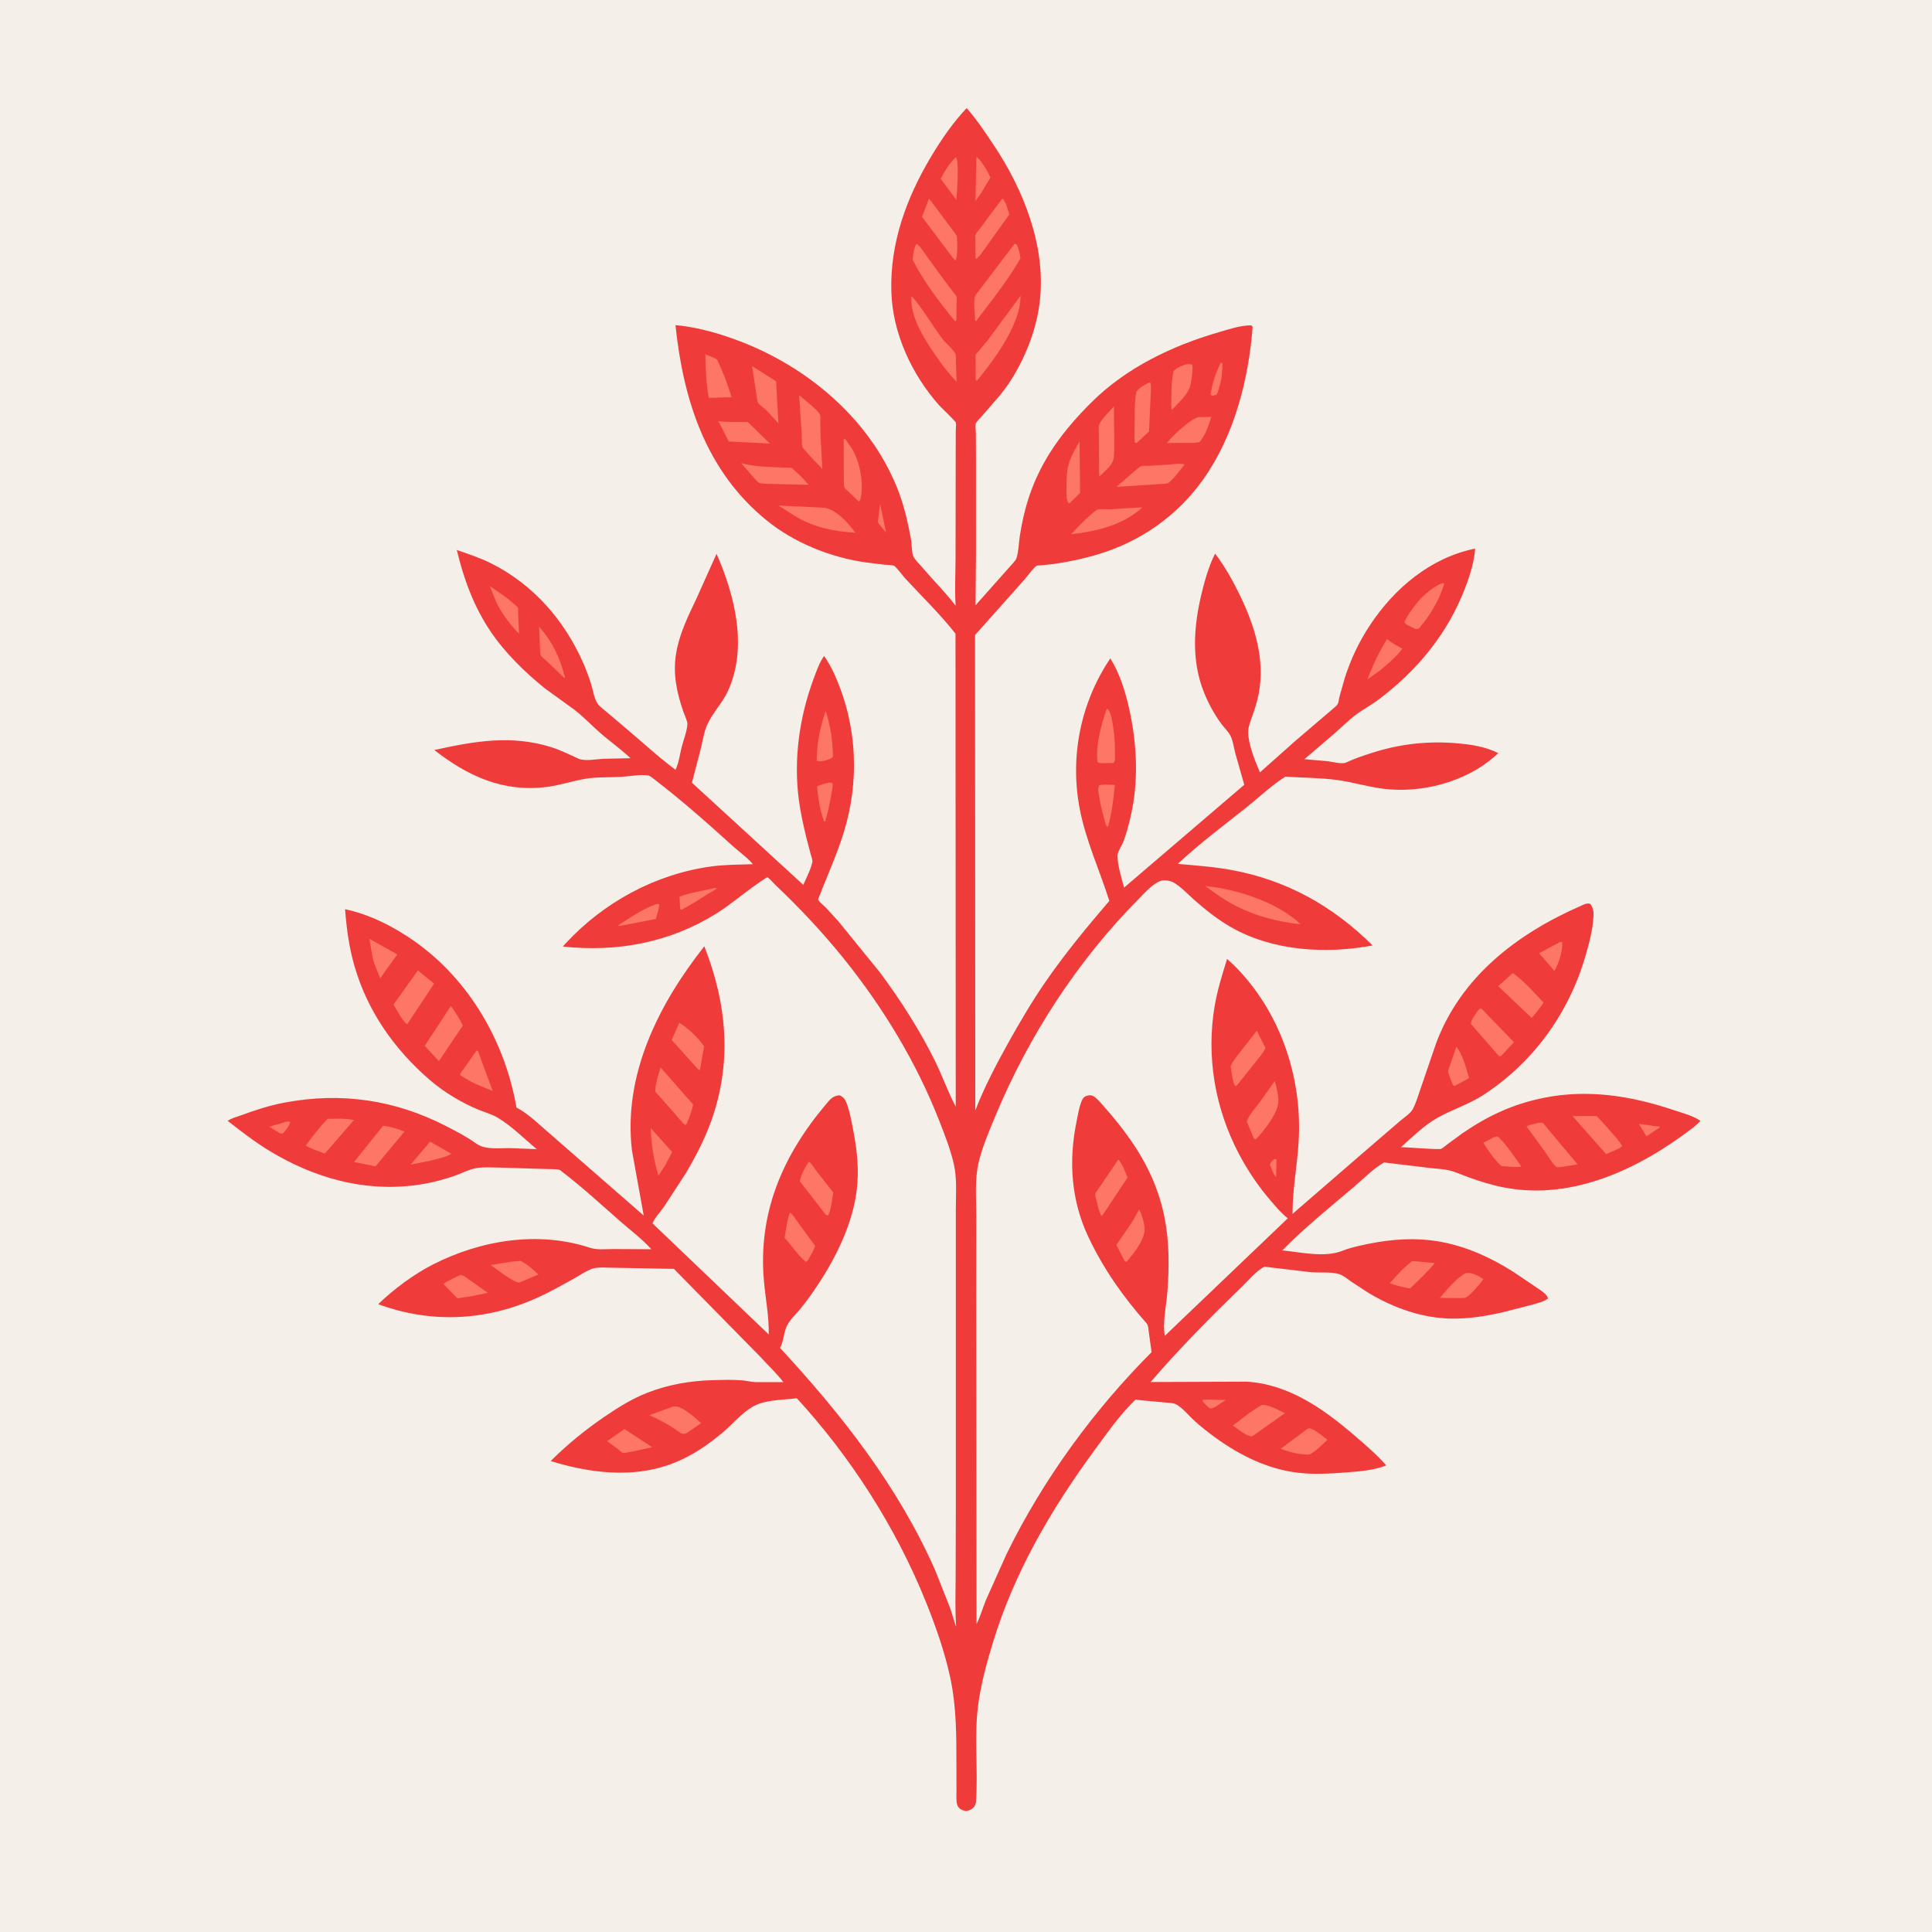 <svg version="1.1" xmlns="http://www.w3.org/2000/svg" style="display: block;" viewBox="0 0 2048 2048" width="1024" height="1024">
<path transform="translate(0,0)" fill="rgb(244,239,232)" d="M -0 -0 L 2048 0 L 2048 2048 L -0 2048 L -0 -0 z"/>
<path transform="translate(0,0)" fill="rgb(240,59,59)" d="M 1024.7 114.591 C 1035.06 126.231 1044.52 140.531 1053.19 153.497 C 1084.85 200.821 1108.6 260.157 1102.38 318.067 C 1099.33 346.536 1088.86 374.39 1074.24 398.846 C 1069.98 405.963 1065.2 412.546 1060 419 L 1040.39 441.633 C 1039.01 443.182 1034.79 447.363 1034.3 449.207 C 1033.71 451.439 1034.43 456.347 1034.46 458.852 L 1034.57 482.487 L 1034.59 583.929 L 1034.13 641.597 L 1074.23 596.5 C 1075.53 594.953 1076.92 593.549 1077.56 591.569 C 1079.78 584.618 1079.89 575.761 1081 568.5 C 1083.1 554.731 1086.16 540.839 1090.49 527.596 C 1103.71 487.245 1127.21 456.089 1156.98 426.493 C 1193.82 389.852 1242.35 366.548 1291.82 352.2 C 1303.08 348.936 1314.68 344.852 1326.5 344.896 L 1327.88 346.5 C 1323.43 402.975 1308.43 461.696 1275.31 508.386 C 1248.13 546.716 1209.03 574.028 1164.17 587.546 C 1148.45 592.282 1132.75 595.641 1116.5 597.908 L 1103.08 599.298 C 1102.58 599.342 1099.39 599.403 1099.02 599.64 C 1094.96 602.296 1089.74 610.135 1086.3 613.986 L 1033.6 673.18 L 1033.84 1177.11 C 1043.27 1152.89 1055.71 1129 1068.34 1106.3 C 1080.78 1083.96 1093.61 1062.08 1108.12 1041 C 1128.92 1010.8 1152.11 982.799 1175.94 954.977 C 1165.64 922.392 1151.24 891.685 1144.64 857.845 C 1133.82 802.319 1145.43 744.777 1176.98 697.923 C 1186.64 713.212 1192.53 731.946 1196.56 749.46 C 1205.32 787.562 1207.4 828.165 1198.3 866.449 C 1196.28 874.977 1194.04 883.646 1190.95 891.856 C 1189.35 896.083 1184.77 902.518 1184.67 906.821 C 1184.44 917.059 1188.96 930.892 1191.56 940.913 L 1318.98 831.888 L 1309.52 798.635 C 1308 792.85 1307.13 785.917 1304.62 780.507 C 1302.48 775.89 1297.72 771.485 1294.67 767.31 C 1285.96 755.37 1278.71 741.577 1273.93 727.6 C 1263.1 695.881 1265.86 662.184 1273.5 630.094 C 1277.03 615.28 1281.27 600.501 1288.05 586.816 C 1298.35 600.258 1306.9 615.625 1314.29 630.841 C 1330.05 663.315 1341.18 698.859 1334.3 735.288 C 1332.8 743.265 1330.39 750.788 1327.71 758.435 C 1325.77 763.964 1322.99 770.583 1323.13 776.525 C 1323.44 789.718 1330.47 806.708 1335.61 818.761 L 1372.17 786.202 L 1409.91 753.959 C 1412.08 751.951 1416.51 748.746 1417.99 746.379 C 1418.89 744.952 1419.32 740.86 1419.75 739.109 L 1425.41 719.031 C 1431.76 698.952 1440.6 680.34 1452.2 662.762 C 1478.21 623.365 1516.62 591.131 1563.74 581.514 C 1562.36 599.191 1555.6 618.105 1548.57 634.281 C 1529.74 677.607 1498.96 713.19 1461.49 741.454 C 1453.52 747.467 1444.69 752.093 1436.79 758.048 C 1429.23 763.746 1422.31 770.798 1415.14 777.032 L 1382.75 804.749 L 1408 806.999 C 1412.95 807.635 1422.72 810.32 1426.96 808.291 C 1435.35 804.271 1444.54 801.243 1453.38 798.376 C 1484 788.451 1514.2 785.12 1546.21 788.05 C 1560.68 789.374 1575.19 791.732 1588.26 798.375 L 1584.13 802.12 C 1553.2 828.946 1507.26 841.082 1466.88 836.168 C 1450.15 834.131 1434.13 829.076 1417.56 826.848 C 1399.64 824.44 1380.75 824.501 1362.66 823.239 C 1348.83 831.691 1335.89 844.163 1323.19 854.331 C 1298.2 874.338 1271.82 893.875 1248.47 915.766 C 1267.53 917.453 1286.44 918.756 1305.3 922.203 C 1363.91 932.921 1412.99 960.448 1455.04 1002.23 C 1405.49 1011.48 1349.55 1008.3 1305 982.855 C 1290.94 974.822 1278.54 964.995 1266.4 954.342 C 1259.28 948.095 1251.71 939.739 1243.5 935.215 C 1240.7 933.673 1237.09 933.238 1233.93 933.211 C 1225.03 933.133 1213.51 946.455 1207.46 952.542 C 1142.83 1017.55 1090.62 1097.81 1055.41 1182.39 C 1048.69 1198.53 1040.95 1216.46 1037.11 1233.51 C 1033.17 1251.02 1034.93 1270.76 1034.9 1288.65 L 1034.81 1370.71 L 1035.18 1721.52 C 1039.17 1713.73 1041.74 1704.42 1045.08 1696.22 L 1067.01 1647.31 C 1105.53 1568.62 1158.91 1495.36 1220.71 1433.35 L 1217.72 1411.58 C 1217.34 1408.67 1217.32 1404.92 1215.29 1402.62 C 1190.41 1374.52 1169.55 1344.81 1153.52 1310.78 C 1135.52 1272.55 1132.72 1231.11 1140.97 1190 C 1142.48 1182.45 1143.96 1172.9 1147.09 1166 C 1148.21 1163.53 1149.77 1162.27 1152.38 1161.5 C 1155.26 1160.65 1157.44 1160.84 1159.92 1162.5 C 1163.86 1165.14 1167.67 1170.08 1170.84 1173.64 C 1180.3 1184.25 1189.14 1195.29 1197.38 1206.89 C 1215.46 1232.33 1228.58 1260.39 1234.59 1291.17 C 1239.64 1317 1239.43 1343.75 1237.45 1369.87 C 1236.39 1383.88 1232.14 1402.2 1234.77 1416.01 L 1365.13 1291.44 C 1358.36 1286.19 1352.86 1279.59 1347.28 1273.13 C 1334.09 1257.84 1322.73 1241.07 1313.32 1223.2 C 1287.9 1174.93 1278.42 1119.81 1287.68 1065.91 C 1290.61 1048.89 1295.67 1032.97 1300.77 1016.51 L 1308.09 1023.2 C 1356.64 1071.6 1380.32 1140.63 1376.71 1208.53 C 1375.31 1234.78 1370.01 1260.47 1370.12 1286.8 L 1443.14 1223.57 L 1483.88 1188.5 C 1487.81 1185.06 1495 1180.5 1497.5 1175.94 C 1501.02 1169.5 1503.36 1161.14 1505.81 1154.18 L 1522.46 1105.57 C 1548.92 1035.14 1608.18 989.906 1675.38 960.409 C 1678.82 958.899 1682.18 956.842 1685.78 958.199 C 1689 962.844 1689.45 965.804 1689.16 971.457 C 1688.46 985.224 1684.53 1000.04 1680.69 1013.26 C 1663.1 1073.89 1625.72 1125.85 1572.74 1160.51 C 1556.93 1170.85 1539.41 1176.03 1523.28 1185.2 C 1509.41 1193.09 1496.96 1205.45 1485.06 1216.06 C 1491.56 1216.04 1525.01 1218.99 1527.68 1217.81 C 1529.66 1216.95 1532.26 1214.47 1534.05 1213.15 L 1550.51 1201.14 C 1577.75 1182.45 1604.3 1170.2 1636.8 1163.69 C 1683.37 1154.36 1729.01 1161.64 1773.47 1176.5 C 1783.24 1179.77 1794.01 1182.38 1802.61 1188.15 C 1800.29 1190.66 1797.89 1192.9 1795.19 1194.98 C 1738.7 1238.55 1667.59 1272.76 1594.75 1258.85 C 1582.06 1256.42 1569.14 1252.45 1557 1248.05 C 1550.14 1245.57 1543.23 1242.36 1536.16 1240.65 C 1529.61 1239.07 1522.42 1238.94 1515.7 1238.09 L 1467.14 1232.24 C 1455.67 1238.84 1445.27 1249.65 1435.15 1258.24 C 1409.58 1279.92 1382.75 1301.51 1359.28 1325.45 C 1379.2 1327.48 1404.62 1333.44 1423.55 1325.71 C 1429.44 1323.31 1435.65 1321.81 1441.84 1320.39 C 1465.97 1314.84 1490.85 1311.92 1515.57 1314.66 C 1547.69 1318.21 1577.18 1331.11 1604.28 1348.26 L 1632.72 1367.47 C 1635.96 1369.87 1640.07 1372.45 1640.99 1376.5 C 1636.44 1379.8 1630.33 1381.28 1624.97 1382.85 L 1592.4 1391.2 C 1575.21 1395.06 1557.17 1397.97 1539.5 1397.79 C 1508.01 1397.48 1477.87 1386.68 1451.04 1370.77 L 1432.18 1358.44 C 1428.28 1355.7 1424.07 1352.02 1419.5 1350.6 C 1411.18 1348.02 1398.59 1349.34 1389.68 1348.59 L 1340.39 1342.76 C 1331.99 1346.76 1322.7 1357.98 1315.84 1364.62 C 1282.57 1396.75 1249.87 1429.95 1219.68 1465.01 L 1321.67 1464.62 C 1366.86 1467.45 1403.97 1494.18 1437.16 1522.82 C 1448.29 1532.43 1459.79 1542.3 1469.49 1553.37 C 1456.64 1558.7 1439.75 1559.86 1425.98 1560.91 C 1409.56 1562.16 1392.35 1563.11 1375.96 1561.17 C 1343.8 1557.36 1314.39 1542.73 1288.39 1523.96 C 1280.63 1518.36 1273.09 1512.37 1266 1505.95 C 1260.29 1500.78 1253.4 1492.19 1246.68 1488.62 C 1243.54 1486.95 1238.29 1487.06 1234.65 1486.67 L 1203.61 1483.77 C 1187.13 1499.46 1172.9 1520 1159.46 1538.35 C 1113.98 1600.46 1075.26 1666.76 1052.64 1740.79 C 1046.21 1761.81 1040.57 1782.38 1037.33 1804.14 C 1032.05 1839.51 1037.2 1875.55 1034.5 1911.03 C 1034 1912.53 1033.48 1914.12 1032.5 1915.38 C 1030.29 1918.21 1027.38 1919.15 1024 1919.84 C 1019.7 1919.03 1015.7 1917.18 1014.52 1912.53 C 1013.43 1908.23 1013.9 1902.92 1013.89 1898.5 L 1013.85 1874.28 C 1013.8 1841.12 1014.17 1809.64 1007.01 1777 C 1001.1 1750.05 991.682 1723.35 981.378 1697.8 C 949.704 1619.24 901.993 1544.63 844.677 1482.21 C 831.906 1483.86 816.889 1483.73 804.747 1487.99 C 789.795 1493.24 777.621 1508.96 765.619 1518.95 C 754.16 1528.48 741.934 1537.23 728.728 1544.2 C 682.716 1568.45 631.818 1563.51 583.834 1548.8 L 585.503 1547.07 C 602.105 1530.53 620.811 1515.5 640.1 1502.26 C 654.655 1492.26 669.639 1482.88 686.141 1476.4 C 708.157 1467.75 731.782 1463.65 755.384 1463.04 C 765.705 1462.77 776.59 1462.36 786.866 1463.27 C 791.655 1463.69 796.282 1464.93 801.119 1465.12 L 830.422 1465.09 C 823.317 1455.81 814.004 1447.16 806.152 1438.45 L 714.388 1345.06 L 649.793 1343.86 C 643.325 1343.86 633.841 1342.84 627.823 1344.9 C 621.384 1347.11 614.89 1351.7 608.915 1355.03 C 596.442 1361.98 584.026 1369.02 571.04 1374.98 C 516.107 1400.22 457.787 1403.35 400.93 1382.49 C 417.271 1366.64 438.288 1350.99 458.604 1340.59 C 509.381 1314.59 570.287 1304.53 625.5 1322.7 C 633.059 1325.18 641.584 1324.02 649.478 1324.04 L 690.438 1324.22 C 680.9 1313.5 668.302 1304.12 657.505 1294.65 C 637.304 1276.95 616.792 1258 595.434 1241.75 C 594.725 1241.21 594.13 1240.45 593.29 1240.15 C 590.132 1239.04 583.345 1239.45 579.736 1239.22 L 529.366 1237.68 C 521.515 1237.6 511.994 1236.87 504.303 1238.33 C 496.742 1239.77 488.965 1243.97 481.653 1246.5 C 468.208 1251.15 454.013 1254.6 439.886 1256.41 C 384.696 1263.48 331.959 1248.24 284.93 1219.49 C 269.64 1210.14 255.522 1199.2 241.42 1188.19 C 244.78 1185.45 250.569 1184.1 254.653 1182.59 C 270.024 1176.94 285.379 1171.87 301.501 1168.83 C 361.627 1157.48 418.761 1165.79 473.176 1193.85 C 484.012 1199.44 494.961 1205.09 504.869 1212.24 C 514.379 1219.11 528.87 1216.93 540.183 1217.04 L 569.016 1218.15 C 555.828 1207.24 542.288 1193.54 527.667 1184.83 C 520.894 1180.8 512.528 1178.62 505.257 1175.51 C 487.861 1168.07 470.072 1157.24 455.744 1144.91 C 418.273 1112.67 389.8 1072.27 375.896 1024.54 C 370.07 1004.54 367.367 984.512 365.793 963.809 C 392.461 969.49 417.732 982.417 439.84 998.066 C 497.75 1039.06 535.511 1104.72 547.475 1174.05 C 560.719 1180.83 573.378 1193.85 584.878 1203.5 L 682.368 1288.52 L 669.891 1219.52 C 660.445 1139.23 698.133 1064.5 746.606 1003.13 C 770.704 1064.3 776.328 1126.63 753.563 1189.3 C 746.719 1208.14 737.383 1225.96 727.284 1243.23 L 704.185 1278.74 C 700.343 1284.24 694.182 1290.78 691.677 1296.81 L 814.9 1414.57 C 815.322 1396.14 811.538 1376.96 809.86 1358.56 C 803.264 1286.27 829.243 1225.59 875.323 1170.87 C 879.868 1165.47 882.638 1161.66 890 1161.03 C 893.923 1162.93 895.808 1165.03 897.358 1169.15 C 901.212 1179.39 903.077 1191 905.116 1201.74 C 908.777 1221.01 910.588 1241.35 908.245 1260.92 C 903.93 1296.97 886.668 1332.19 866.897 1362.06 C 861.335 1370.47 855.469 1378.77 849.115 1386.59 C 844.511 1392.26 838.031 1398.21 834.604 1404.58 C 830.834 1411.58 831.027 1420.27 827.447 1427.67 L 826.866 1428.84 C 892.377 1499.61 951.977 1575.5 991.249 1664.37 L 1007.26 1704.78 C 1009.52 1711.3 1011.1 1717.99 1013.58 1724.43 C 1012.32 1707.05 1012.89 1689.62 1013.02 1672.2 L 1013.22 1599.76 L 1013.23 1351.73 L 1013.22 1282.77 C 1013.21 1266.89 1014.67 1249.79 1011.16 1234.28 C 1007.6 1218.52 1001.55 1203.16 995.674 1188.14 C 971.399 1126.04 936.007 1067.79 894.249 1015.93 C 872.166 988.5 847.347 962.132 821.8 937.917 C 820.03 936.24 815.389 930.761 813.379 929.973 C 812.716 929.712 798.953 939.607 797.385 940.739 C 784.541 950.009 772.495 960.2 759.015 968.597 C 709.695 999.319 653.939 1009.54 596.648 1003.38 L 599.434 1000.25 C 639.795 956.472 694.985 926.485 754.076 918.46 C 768.562 916.492 783.496 916.565 798.091 916.082 C 792.288 908.992 783.346 902.83 776.5 896.617 C 749.712 872.303 723.058 848.724 694.335 826.656 C 692.318 825.107 689.276 822.326 686.737 821.955 C 678.534 820.756 666.953 822.986 658.5 823.474 C 646.006 824.196 632.027 823.489 619.746 825.666 C 606.092 828.086 593.242 832.517 579.316 834.24 C 533.279 839.935 495.908 822.753 460.386 795.069 C 502.224 785.83 541.336 778.795 583.569 791.778 C 593.679 794.886 603.398 799.718 613 804.135 C 619.88 807.3 632.373 804.65 640 804.346 L 668.349 803.727 C 659.446 795.286 649.436 787.951 640 780.12 C 629.449 771.363 620.027 761.108 609.312 752.672 L 577.408 729.532 C 556.471 712.691 535.378 692.041 520.293 669.758 C 502.3 643.182 491.647 613.987 484.225 583.014 C 496.937 587.392 509.642 591.587 521.664 597.699 C 565.261 619.862 597.601 656.851 617.5 701.066 C 620.947 708.725 623.988 716.82 626.5 724.835 C 628.466 731.108 629.753 740.168 633.216 745.5 C 635.443 748.928 639.519 751.733 642.636 754.403 L 664.163 772.578 C 681.447 787.116 697.907 802.516 716.069 815.982 C 719.431 809.12 720.669 799.936 722.47 792.511 C 724.328 784.85 728.243 775.414 728.669 767.643 C 728.846 764.417 725.456 757.55 724.329 754.254 C 717.339 733.819 713.169 714.439 716.693 692.801 C 720.053 672.169 729.197 653.576 738.096 634.897 L 759.563 587.058 C 779.077 631.281 792.846 686.82 771.479 732.81 C 765.394 745.908 754.441 756.63 749.075 769.704 C 746.114 776.92 744.891 785.401 742.997 793 L 733.502 829.715 L 851.533 937.988 C 854.552 930.964 859.793 921.053 861.159 913.605 C 861.517 911.654 860.174 908.442 859.648 906.554 L 854.589 887.285 C 851.527 874.365 848.558 861.156 846.812 847.989 C 841.089 804.833 847.38 759.99 862.553 719.309 C 865.344 711.826 868.837 701.608 873.62 695.376 C 878.217 701.899 881.719 708.526 884.978 715.805 C 908.8 769.022 911.481 828.575 893.92 884 C 886.448 907.583 876.023 930.416 867.135 953.517 C 869.002 956.693 872.802 959.449 875.425 962.076 L 888.757 976.652 L 932.901 1030.96 C 954.463 1059.95 974.957 1091.99 990.999 1124.39 C 998.883 1140.31 1004.85 1157.54 1013.13 1173.09 L 1012.87 671.735 C 996.588 650.941 977.11 632.204 959.237 612.776 C 957.007 610.352 950.059 600.814 947.631 599.737 C 945.414 598.753 940.429 598.885 937.867 598.641 L 917 596.051 C 879.91 590.644 842.007 575.376 812.834 551.761 C 748.54 499.716 724.235 424.208 716.048 344.669 L 722.152 345.267 C 743.391 347.934 765.198 354.354 785.14 362.042 C 856.898 389.706 921.201 444.011 950.65 516.249 C 957.88 533.986 962.196 552.529 965.644 571.309 C 966.592 576.472 966.266 585.125 968.123 589.613 C 969.601 593.183 974.861 598.149 977.438 601.197 C 989.109 614.993 1002.04 627.711 1013.03 642.063 C 1011.89 625.166 1012.94 607.622 1012.93 590.646 L 1013.08 480.741 L 1013.15 456.583 C 1013.16 454.509 1013.76 449.661 1013.18 447.925 C 1012.55 446.025 998.038 432.468 995.513 429.618 C 966.606 397 946.245 353.515 944.873 309.477 C 943.271 258.029 960.624 210.233 986.749 166.477 C 997.824 147.928 1009.84 130.358 1024.7 114.591 z"/>
<path transform="translate(0,0)" fill="rgb(254,118,101)" d="M 1351.04 1228.5 L 1353.17 1229.05 L 1352.71 1247.67 L 1350.89 1245.5 C 1349 1241.9 1347.51 1238.33 1346.13 1234.5 C 1347.42 1231.15 1348.31 1230.68 1351.04 1228.5 z"/>
<path transform="translate(0,0)" fill="rgb(254,118,101)" d="M 932.927 534.452 L 939.372 564.673 L 930.54 553.811 L 932.927 534.452 z"/>
<path transform="translate(0,0)" fill="rgb(254,118,101)" d="M 1279.3 1483.43 L 1299.26 1484.09 L 1288.44 1491.23 C 1286.26 1492.55 1285.04 1492.86 1282.5 1492.97 C 1279.78 1490.42 1275.8 1487.63 1274.5 1484.14 L 1279.3 1483.43 z"/>
<path transform="translate(0,0)" fill="rgb(254,118,101)" d="M 1737.38 1191.39 L 1759.5 1194.42 C 1758.7 1196.14 1757 1196.78 1755.42 1197.8 L 1745.3 1204.58 L 1737.38 1191.39 z"/>
<path transform="translate(0,0)" fill="rgb(254,118,101)" d="M 303.535 1189.05 C 305.504 1188.8 305.861 1188.8 307.834 1189.5 C 305.999 1194.23 303.27 1198.34 299.5 1201.72 L 296.29 1201.12 L 285.518 1194.35 L 303.535 1189.05 z"/>
<path transform="translate(0,0)" fill="rgb(254,118,101)" d="M 1294.12 384.5 C 1295.35 384.49 1294.69 384.32 1295.91 385.5 C 1295.54 392.458 1295.42 399.514 1293.61 406.277 C 1292.49 410.481 1291.58 414.609 1289.58 418.5 L 1285.5 419.51 L 1283.98 419.098 L 1283.17 417.5 C 1285.49 405.48 1288.44 395.399 1294.12 384.5 z"/>
<path transform="translate(0,0)" fill="rgb(254,118,101)" d="M 757.074 941.5 L 759.947 941.298 C 758.216 943.689 753.498 945.685 750.856 947.353 C 741.466 953.28 732.426 959.295 722.5 964.325 C 721.948 964.125 721.456 963.786 720.943 963.5 L 720.326 950.589 C 732.1 946.02 744.797 944.287 757.074 941.5 z"/>
<path transform="translate(0,0)" fill="rgb(254,118,101)" d="M 1653.76 998.5 L 1656.04 998.688 C 1656.75 1007.66 1652.35 1021.4 1647.74 1029.25 L 1642.75 1023.38 L 1631.49 1010.45 L 1653.76 998.5 z"/>
<path transform="translate(0,0)" fill="rgb(254,118,101)" d="M 1035.03 166.5 C 1039.82 168.844 1047.69 182.985 1049.91 188.229 L 1041.91 201.551 C 1039.68 205.678 1036.87 209.248 1034.03 212.961 L 1035.03 166.5 z"/>
<path transform="translate(0,0)" fill="rgb(254,118,101)" d="M 695.51 958.5 L 697.869 958.17 L 698.962 959 C 698.201 964.201 696.663 969.135 695.172 974.16 L 657.082 981.5 L 654.518 981.52 C 667.535 972.888 680.69 963.737 695.51 958.5 z"/>
<path transform="translate(0,0)" fill="rgb(254,118,101)" d="M 879.69 829.5 L 882.5 830.114 C 883.186 833.894 881.924 838.194 881.267 841.97 C 879.572 851.715 877.592 861.349 874.682 870.809 L 873.5 870.768 L 872.5 867.646 C 868.817 856.396 867.083 845.319 866.136 833.553 C 870.648 831.793 874.841 830.124 879.69 829.5 z"/>
<path transform="translate(0,0)" fill="rgb(254,118,101)" d="M 1013.4 166.5 C 1017.06 172.027 1014.35 203.965 1013.85 211.91 L 1007.76 203.753 L 997.178 189.564 C 1001.39 181.203 1006.54 172.948 1013.4 166.5 z"/>
<path transform="translate(0,0)" fill="rgb(254,118,101)" d="M 455.888 1210.19 L 478.347 1223 C 473.777 1226.56 462.884 1228.48 457.145 1230.16 L 435.296 1234.53 L 455.888 1210.19 z"/>
<path transform="translate(0,0)" fill="rgb(254,118,101)" d="M 1165.1 832.5 C 1170.16 831.254 1176.57 832.004 1181.82 832.022 C 1180.36 846.062 1179.02 859.016 1175.52 872.744 C 1175.17 874.481 1174.92 875.133 1174 876.752 C 1171.91 874.703 1171.35 871.09 1170.58 868.347 C 1168.14 859.632 1166.13 850.945 1164.77 842 C 1164.2 838.322 1163.67 836.021 1165.1 832.5 z"/>
<path transform="translate(0,0)" fill="rgb(254,118,101)" d="M 1543.85 1109.43 C 1551.01 1119.11 1553.96 1131.49 1557.29 1142.87 L 1545.81 1149.09 L 1542 1151.18 L 1540.5 1150.73 C 1539.16 1147.03 1535.16 1139.12 1535.15 1135.57 C 1535.15 1133.98 1536.48 1130.96 1537 1129.28 L 1543.85 1109.43 z"/>
<path transform="translate(0,0)" fill="rgb(254,118,101)" d="M 519.274 621.334 C 527.236 626.958 536.026 632.375 543.285 638.866 C 544.805 640.226 547.928 642.5 548.967 644.136 C 549.485 644.951 549.229 648.982 549.262 650.13 L 550.213 671.82 C 542.112 663.555 533.514 652.58 528.136 642.335 C 524.645 635.686 522.192 628.272 519.274 621.334 z"/>
<path transform="translate(0,0)" fill="rgb(254,118,101)" d="M 1470.41 677.343 C 1475.4 681.739 1480.88 684.551 1486.7 687.633 C 1480.08 696.243 1470.75 704.172 1462.39 711.09 L 1449.57 720.172 C 1455.25 704.85 1461.74 691.211 1470.41 677.343 z"/>
<path transform="translate(0,0)" fill="rgb(254,118,101)" d="M 689.762 1195.78 L 712.503 1221.2 L 704.996 1235.54 L 698.006 1246.21 C 692.903 1229.34 690.301 1213.41 689.762 1195.78 z"/>
<path transform="translate(0,0)" fill="rgb(254,118,101)" d="M 571.498 664.478 C 586.141 680.935 593.437 697.337 599.087 718.5 L 597.706 718.167 L 579.494 700.773 C 578.049 699.382 574.065 696.369 573.242 694.745 C 572.379 693.046 572.494 688.882 572.404 686.884 L 571.498 664.478 z"/>
<path transform="translate(0,0)" fill="rgb(254,118,101)" d="M 391.488 995.104 L 421.191 1011.74 L 409.912 1027.29 L 403.091 1037.08 C 400.381 1030.09 396.733 1022.81 395.114 1015.51 L 391.488 995.104 z"/>
<path transform="translate(0,0)" fill="rgb(254,118,101)" d="M 875.223 753.746 C 880.495 769.242 882.706 785.679 883.019 802 C 881.153 804.704 877.572 805.214 874.496 806.282 C 871.488 806.791 868.752 807.555 865.783 806.5 C 865.913 787.406 869.086 771.751 875.223 753.746 z"/>
<path transform="translate(0,0)" fill="rgb(254,118,101)" d="M 661.845 1514.85 L 691.39 1534.09 L 671.238 1538.52 C 669.29 1538.8 661.324 1540.67 659.982 1540.14 C 658.694 1539.63 656.179 1536.97 654.979 1536.01 L 643.565 1527.69 L 661.845 1514.85 z"/>
<path transform="translate(0,0)" fill="rgb(254,118,101)" d="M 485.89 1352.5 L 488.524 1351.67 C 491.778 1351.93 494.489 1354.51 497.076 1356.34 L 517.098 1370.46 L 499.773 1374.02 L 484.898 1376.28 L 470.004 1361.11 C 474.884 1357.58 480.501 1355.15 485.89 1352.5 z"/>
<path transform="translate(0,0)" fill="rgb(254,118,101)" d="M 1583.54 1205.5 L 1587 1204.58 C 1592.55 1207.2 1607.8 1229.56 1612.29 1235.99 L 1611.5 1237.02 L 1601.68 1236.9 L 1591.57 1236.03 C 1583.96 1229.13 1577.77 1220.07 1572.37 1211.38 L 1583.54 1205.5 z"/>
<path transform="translate(0,0)" fill="rgb(254,118,101)" d="M 542.65 1337.37 L 551.877 1336.61 C 559.237 1340.36 564.798 1345.42 570.769 1351 L 550.742 1359.5 C 544.903 1360.2 526.135 1344.98 520.077 1340.98 L 542.65 1337.37 z"/>
<path transform="translate(0,0)" fill="rgb(254,118,101)" d="M 505.229 1113.5 L 506.706 1114.26 L 522.282 1156.46 L 508.657 1150.98 C 501.158 1147.86 494.413 1144.14 487.744 1139.52 C 487.963 1137.26 490.4 1134.64 491.732 1132.73 L 505.229 1113.5 z"/>
<path transform="translate(0,0)" fill="rgb(254,118,101)" d="M 1553.93 1349.5 C 1560.73 1348.61 1566.87 1352.43 1572.42 1355.85 L 1570.78 1358.26 C 1567.38 1362.5 1558.12 1373.59 1553.58 1375.57 C 1552.46 1376.06 1549.58 1375.92 1548.25 1376.03 L 1526.33 1375.87 C 1532.79 1368.07 1544.83 1353.8 1553.93 1349.5 z"/>
<path transform="translate(0,0)" fill="rgb(254,118,101)" d="M 1144.41 467.753 L 1144.95 522.562 L 1133.5 533.705 C 1132.22 532.834 1131.8 532.055 1131.33 530.5 C 1130.12 526.446 1130.55 519.862 1130.57 515.602 C 1130.6 507.708 1130.68 499.355 1132.9 491.719 C 1135.43 483.045 1140.14 475.621 1144.41 467.753 z"/>
<path transform="translate(0,0)" fill="rgb(254,118,101)" d="M 1496.93 1336.76 L 1520.92 1338.88 C 1513.8 1347.83 1504.64 1356.13 1496.5 1364.16 L 1494.5 1365.8 C 1487.22 1364.64 1480.25 1362.68 1473.25 1360.4 C 1480.16 1352.04 1488.34 1343.38 1496.93 1336.76 z"/>
<path transform="translate(0,0)" fill="rgb(254,118,101)" d="M 1257.81 386.053 L 1263 386.22 L 1264.12 387.5 C 1264.2 393.754 1263.55 400.13 1262.31 406.264 L 1262.05 407.5 C 1260.17 416.907 1251.66 424.52 1245.28 431.361 L 1242.88 433.892 L 1241.51 433.5 C 1241.78 420.523 1241.22 406.183 1243.96 393.5 C 1247.43 389.369 1252.89 387.828 1257.81 386.053 z"/>
<path transform="translate(0,0)" fill="rgb(254,118,101)" d="M 1269.86 442.191 L 1283.95 441.956 C 1280.97 451.523 1278.2 460.798 1271.56 468.552 C 1265 470.194 1256.11 469.362 1249.25 469.515 L 1237.14 469.624 C 1242.08 462.994 1249.96 455.916 1256.4 450.695 L 1257.68 449.674 C 1261.77 446.29 1264.96 444.264 1269.86 442.191 z"/>
<path transform="translate(0,0)" fill="rgb(254,118,101)" d="M 1386.15 1514.5 L 1388.54 1514.07 C 1394.88 1515.93 1401.85 1522.31 1407.14 1526.28 C 1402.49 1530.4 1393.37 1540.12 1387.5 1541.83 C 1386.24 1542.19 1383.2 1541.66 1381.76 1541.6 C 1373.22 1540.97 1365.57 1538.7 1357.57 1535.76 L 1386.15 1514.5 z"/>
<path transform="translate(0,0)" fill="rgb(254,118,101)" d="M 1207.44 1281.95 C 1210.46 1287.71 1212.69 1294.95 1213.27 1301.41 C 1214.35 1313.67 1201.69 1328.76 1194.02 1337.77 L 1191.95 1336.5 L 1183.4 1319.65 C 1191.74 1307.04 1201.05 1295.78 1207.44 1281.95 z"/>
<path transform="translate(0,0)" fill="rgb(254,118,101)" d="M 1173.1 751.5 L 1173.95 751.518 C 1178.08 754.785 1179.09 765.51 1179.97 770.531 C 1181.63 780.043 1181.95 789.8 1181.88 799.438 C 1181.86 802.827 1182.46 806.015 1180.5 808.865 L 1172.02 808.989 C 1169.09 808.933 1165.91 809.29 1163.32 807.74 C 1161.42 789.526 1167.27 768.636 1173.1 751.5 z"/>
<path transform="translate(0,0)" fill="rgb(254,118,101)" d="M 761.516 446.468 C 771.592 447.827 782.592 447.189 792.792 447.391 L 816.088 470.2 L 772.52 467.998 L 761.516 446.468 z"/>
<path transform="translate(0,0)" fill="rgb(254,118,101)" d="M 837.422 1285.5 C 840.442 1287.28 843.089 1292.03 845.224 1294.88 L 864.162 1320.79 C 862.211 1325.96 859.427 1330.69 856.735 1335.5 L 854.5 1337.89 C 846.192 1331.02 839.045 1320.21 831.71 1312.08 C 833.28 1303.52 834.144 1293.56 837.422 1285.5 z"/>
<path transform="translate(0,0)" fill="rgb(254,118,101)" d="M 713.178 1491.12 L 715.402 1490.89 C 723.281 1490.31 737.211 1503.2 743.179 1508.53 L 728.5 1518.81 C 725.732 1520.35 724.819 1520.15 721.822 1519.31 C 711.647 1511.67 699.918 1505.29 688.326 1500.13 L 713.178 1491.12 z"/>
<path transform="translate(0,0)" fill="rgb(254,118,101)" d="M 747.728 375.504 L 759.825 380.741 C 766.393 393.871 771.159 407.114 775.542 421.085 L 751.345 421.8 C 748.54 406.133 747.968 391.382 747.728 375.504 z"/>
<path transform="translate(0,0)" fill="rgb(254,118,101)" d="M 1527.87 618.5 L 1529.91 618.178 L 1530.92 619 C 1525.18 637.265 1516.16 652.023 1503.89 666.5 C 1500.56 667.504 1499.62 666.289 1496.58 664.784 C 1493.75 663.403 1490.35 662.317 1488.7 659.5 C 1496.78 643.144 1511.12 626.106 1527.87 618.5 z"/>
<path transform="translate(0,0)" fill="rgb(254,118,101)" d="M 720.13 1084.19 C 729.852 1090.13 739.734 1099.82 746.381 1109.07 L 741.991 1133.95 L 740.5 1134.09 L 711.954 1102.35 L 720.13 1084.19 z"/>
<path transform="translate(0,0)" fill="rgb(254,118,101)" d="M 894.329 465.5 L 896.245 465.721 L 902.824 475.128 C 911.692 489.49 916.016 512.881 912.054 529.5 L 910.5 531.78 L 899.559 521.303 C 898.556 520.268 895.742 517.994 895.182 516.766 C 894.152 514.51 894.56 508.507 894.475 505.73 L 894.329 465.5 z"/>
<path transform="translate(0,0)" fill="rgb(254,118,101)" d="M 1218.37 405.5 L 1219.51 405.871 C 1220.74 410.093 1219.81 416.263 1219.67 420.779 L 1218.02 457.456 L 1204.93 469.5 L 1203.09 469.312 C 1202.08 461.144 1202.71 452.545 1202.83 444.298 C 1202.97 434.776 1202.57 424.281 1204.8 415 C 1208.51 410.258 1212.98 407.987 1218.37 405.5 z"/>
<path transform="translate(0,0)" fill="rgb(254,118,101)" d="M 1666.87 1183.08 L 1692.58 1183.08 C 1697.99 1188.39 1702.92 1194.51 1707.98 1200.18 C 1711.88 1204.55 1716.96 1209.67 1719.5 1214.96 L 1716.6 1217.19 L 1702.59 1223.45 L 1666.87 1183.08 z"/>
<path transform="translate(0,0)" fill="rgb(254,118,101)" d="M 1180.8 430.653 L 1181.13 466.461 C 1181.06 472.712 1181.68 482.974 1179.76 488.695 C 1177.89 494.249 1169.42 501.065 1165.16 505.231 L 1164.87 462.173 C 1164.89 459.48 1164.19 452.585 1165.04 450.449 C 1167.54 444.117 1176.27 436.1 1180.8 430.653 z"/>
<path transform="translate(0,0)" fill="rgb(254,118,101)" d="M 797.273 388.028 L 822.7 404.226 L 825.156 448.857 C 820.457 443.878 816.26 438.699 811.269 433.91 C 809.084 431.814 804.154 428.78 803.11 426.127 L 802.735 424.437 L 797.273 388.028 z"/>
<path transform="translate(0,0)" fill="rgb(254,118,101)" d="M 1337.35 1489.5 C 1343.79 1488.21 1356.12 1495.13 1362.08 1498.04 L 1328.5 1521.83 L 1326.65 1522.6 C 1320.54 1522.01 1312.07 1514.6 1306.94 1511.18 C 1316.95 1503.51 1326.27 1495.62 1337.35 1489.5 z"/>
<path transform="translate(0,0)" fill="rgb(254,118,101)" d="M 1185.19 1229.5 L 1186.14 1229.75 C 1190.25 1235.01 1192.67 1242.1 1195.27 1248.24 L 1169.85 1286.5 C 1169.1 1287.5 1168.43 1288.15 1167.5 1288.96 C 1165.17 1284.51 1164.05 1279.74 1162.87 1274.88 C 1162.4 1272.96 1160.71 1267.45 1161.05 1265.75 C 1161.38 1264.01 1164.39 1260.28 1165.44 1258.65 L 1185.19 1229.5 z"/>
<path transform="translate(0,0)" fill="rgb(254,118,101)" d="M 1062.49 210.5 C 1066.36 213.205 1068.51 222.855 1069.88 227.425 L 1039.36 270.036 L 1035.06 274.529 L 1034.11 273.5 L 1033.96 254.474 C 1033.96 253.449 1033.56 249.999 1033.92 249.147 C 1035.06 246.463 1038.34 243.005 1040.08 240.529 L 1062.49 210.5 z"/>
<path transform="translate(0,0)" fill="rgb(254,118,101)" d="M 347.238 1186.04 C 356.548 1185.93 366.053 1185.34 375.208 1187.29 L 346.78 1220.11 C 346.236 1221 344.79 1222.04 344 1222.75 C 337.372 1220.28 330.201 1217.91 324.034 1214.45 C 331.486 1204.55 338.536 1194.91 347.238 1186.04 z"/>
<path transform="translate(0,0)" fill="rgb(254,118,101)" d="M 1332.19 1092.68 L 1341.45 1110.75 C 1339.79 1115.29 1335.27 1120.25 1332.28 1124.11 L 1311.88 1149.72 L 1309.6 1151.5 C 1306.55 1148.17 1305.37 1135.1 1304.53 1130.31 C 1306.45 1125.31 1310.66 1120.37 1313.89 1116.12 L 1332.19 1092.68 z"/>
<path transform="translate(0,0)" fill="rgb(254,118,101)" d="M 1198.71 538.425 L 1210.97 537.881 C 1192.81 554.16 1171.12 560.864 1147.67 564.696 L 1135.5 566.387 C 1142.02 559.15 1149.2 551.741 1156.56 545.369 C 1158.32 543.849 1161.45 540.815 1163.6 540.158 C 1166.58 539.251 1172.92 540.044 1176.24 539.959 L 1198.71 538.425 z"/>
<path transform="translate(0,0)" fill="rgb(254,118,101)" d="M 984.883 210.483 L 1009.48 243.382 C 1010.91 245.495 1013.8 248.535 1014.26 251.045 C 1015.05 255.361 1014.99 272.921 1013 276.086 L 1010.18 273.5 L 977.393 229.826 L 984.883 210.483 z"/>
<path transform="translate(0,0)" fill="rgb(254,118,101)" d="M 1351.3 1145.96 C 1353.34 1152.73 1355.03 1160.16 1355.13 1167.26 C 1355.3 1179.5 1339.29 1199.46 1331.02 1207.9 L 1329.02 1206.5 L 1321.64 1188.88 C 1323.69 1182.28 1330.04 1175.45 1334.2 1169.95 L 1351.3 1145.96 z"/>
<path transform="translate(0,0)" fill="rgb(254,118,101)" d="M 785.636 490.938 C 802.025 495.438 822.212 495.097 839.21 495.943 C 845.749 501.813 851.585 507.104 857.173 513.927 L 814.5 512.903 C 811.87 512.753 807.458 512.8 804.98 511.919 C 803.412 511.362 800.674 508.149 799.505 506.832 L 785.636 490.938 z"/>
<path transform="translate(0,0)" fill="rgb(254,118,101)" d="M 857.405 1231.5 C 860.195 1232.92 863.308 1238.44 865.192 1240.94 L 883.31 1264.1 C 882.064 1272.14 881.141 1281 877.966 1288.5 L 875.5 1287.85 L 847.816 1252.14 C 849.119 1245.13 853.438 1237.32 857.405 1231.5 z"/>
<path transform="translate(0,0)" fill="rgb(254,118,101)" d="M 1603.68 1031.43 C 1615.35 1039.79 1626.35 1052.28 1636.27 1062.77 C 1632.67 1068.56 1627.99 1073.82 1623.59 1079.02 L 1588.14 1045.39 L 1603.68 1031.43 z"/>
<path transform="translate(0,0)" fill="rgb(254,118,101)" d="M 1631.58 1190.17 L 1635.5 1190.32 L 1672.31 1234.28 L 1657.33 1236.65 C 1655.08 1237 1652.71 1237.57 1650.44 1237.19 C 1647.89 1236.77 1640.43 1224.76 1638.53 1222.02 L 1618.2 1194.09 C 1622.12 1191.92 1627.23 1191.22 1631.58 1190.17 z"/>
<path transform="translate(0,0)" fill="rgb(254,118,101)" d="M 406.085 1193.3 C 413.774 1194.28 421.602 1196.55 428.75 1199.53 L 398.022 1236.4 L 375.261 1231.79 L 406.085 1193.3 z"/>
<path transform="translate(0,0)" fill="rgb(254,118,101)" d="M 1238.11 492.58 C 1242.14 492.157 1252.32 490.838 1255.67 492.435 L 1246.68 503.756 C 1244.72 506.079 1240.85 510.602 1238.21 512.071 C 1236.47 513.04 1231.05 512.973 1228.81 513.119 L 1198.76 515.193 L 1183.55 516.016 L 1203.23 498.922 C 1204.77 497.651 1208.02 494.681 1209.9 494.109 C 1211.97 493.477 1215.64 493.865 1217.97 493.761 L 1238.11 492.58 z"/>
<path transform="translate(0,0)" fill="rgb(254,118,101)" d="M 1568.09 1069.5 L 1570.44 1069.16 L 1604.83 1104.73 L 1592.2 1118.38 C 1590.45 1119.89 1591.47 1119.44 1589.11 1119.7 L 1559.27 1085.45 C 1558.85 1081.21 1565.49 1072.95 1568.09 1069.5 z"/>
<path transform="translate(0,0)" fill="rgb(254,118,101)" d="M 477.949 1066.39 C 482.838 1073.05 486.84 1079.67 490.683 1087 L 465.261 1124.85 L 450.261 1108.63 L 477.949 1066.39 z"/>
<path transform="translate(0,0)" fill="rgb(254,118,101)" d="M 700.24 1131.57 L 734.736 1170.76 C 733.564 1177.57 730.8 1184.09 728.252 1190.5 L 726.5 1192.75 C 722.029 1188.97 718.48 1184.14 714.624 1179.74 L 694.693 1157.22 C 694.499 1148.9 697.939 1139.58 700.24 1131.57 z"/>
<path transform="translate(0,0)" fill="rgb(254,118,101)" d="M 442.951 1028.63 L 460.136 1042.71 L 433.5 1083.02 L 431.5 1085.74 C 426.165 1081.9 420.924 1070.7 417.096 1064.97 L 442.951 1028.63 z"/>
<path transform="translate(0,0)" fill="rgb(254,118,101)" d="M 825.062 535.915 L 873.5 538.163 C 886.598 540.127 899.213 554.43 906.757 564.686 C 885.11 563.527 864.586 559.456 845.5 548.675 C 838.496 544.719 832.134 539.816 825.062 535.915 z"/>
<path transform="translate(0,0)" fill="rgb(254,118,101)" d="M 847.059 418.906 L 859 428.888 C 861.853 431.346 868.344 436.605 869.417 440.148 C 869.808 441.439 869.486 444.212 869.51 445.612 L 869.825 462.164 L 871.72 497.207 C 866.027 490.929 859.808 485.032 854.366 478.553 C 853.551 477.582 850.911 474.929 850.566 473.842 C 849.547 470.634 850.12 464.311 849.902 460.781 L 847.059 418.906 z"/>
<path transform="translate(0,0)" fill="rgb(254,118,101)" d="M 1277.54 939.23 C 1310.64 942.271 1354.5 956.48 1378.7 979.775 C 1352.7 976.992 1328.46 970.476 1305.41 957.821 C 1295.62 952.448 1286.55 945.79 1277.54 939.23 z"/>
<path transform="translate(0,0)" fill="rgb(254,118,101)" d="M 1081.77 313.585 C 1081.94 321.467 1079.74 330.926 1076.87 338.246 L 1076.16 340 C 1067.12 363.021 1051.3 384.498 1035.65 403.5 L 1034.19 402.953 L 1034.17 383.761 C 1034.21 381.59 1033.79 377.735 1034.34 375.74 C 1034.47 375.278 1036.55 373.234 1036.9 372.841 L 1046.93 360.81 L 1081.77 313.585 z"/>
<path transform="translate(0,0)" fill="rgb(254,118,101)" d="M 966.079 314.5 L 967.203 314.75 C 978.89 328.15 988.185 344.996 999.015 359.287 C 1002.76 364.235 1010.2 369.764 1012.68 374.985 C 1013.52 376.752 1013.23 380.315 1013.3 382.262 L 1014.02 404.713 L 1007.9 398 C 1001.56 390.89 995.928 382.832 990.542 374.976 C 979.067 358.238 964.842 335.568 966.079 314.5 z"/>
<path transform="translate(0,0)" fill="rgb(254,118,101)" d="M 971.472 258.5 L 972.762 259.259 C 975.966 261.847 979.218 267.219 981.73 270.638 L 1000.81 296.913 L 1010.5 309.704 C 1011.36 310.851 1013.6 313.168 1014.04 314.454 C 1014.55 315.919 1013.99 319.95 1013.97 321.617 L 1013.8 339.5 L 1012.36 340.5 C 996.194 320.865 978.957 298.185 967.543 275.498 C 967.791 270.095 968.767 263.241 971.472 258.5 z"/>
<path transform="translate(0,0)" fill="rgb(254,118,101)" d="M 1075.42 258.5 L 1077.19 258.804 C 1080.18 262.818 1080.86 268.901 1081.77 273.714 C 1068.54 296.996 1052.26 317.146 1036.13 338.415 L 1034.64 340.5 L 1033.72 339.5 C 1033.49 333.377 1031.38 317.78 1034.11 312.844 L 1075.42 258.5 z"/>
</svg>